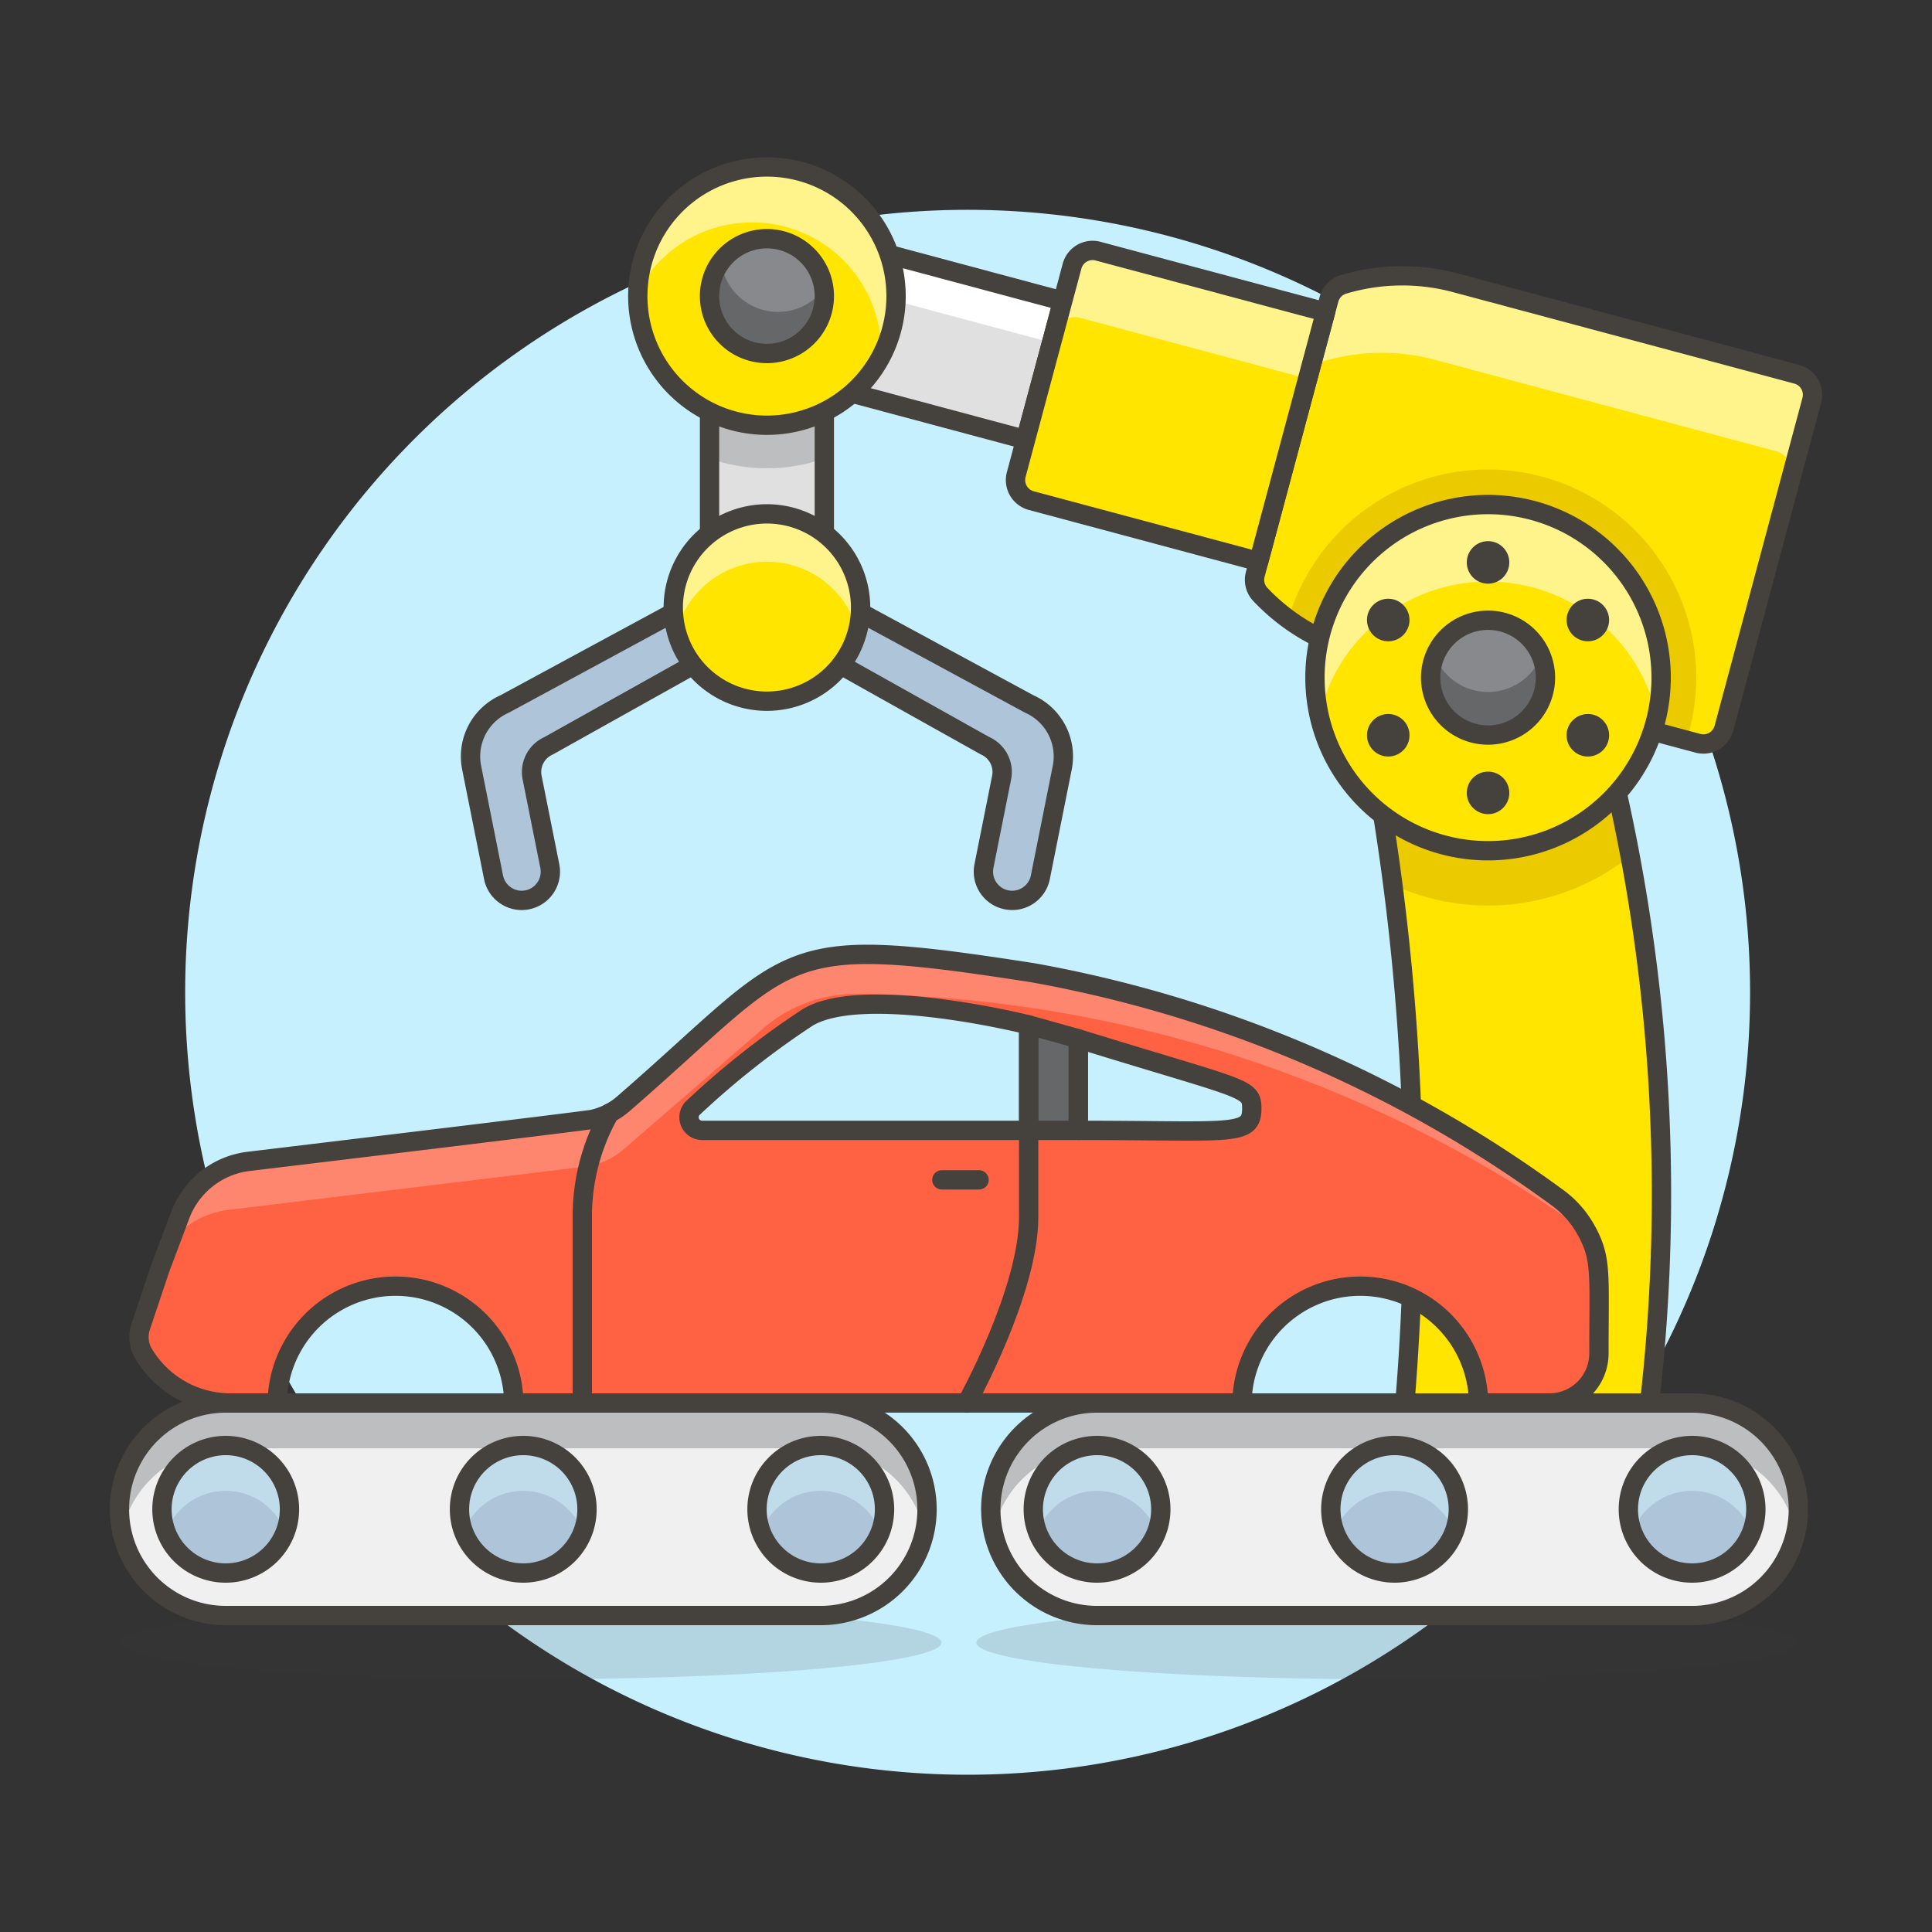 <svg xmlns="http://www.w3.org/2000/svg" version="1.1" xmlns:xlink="http://www.w3.org/1999/xlink" xmlns:svgjs="http://svgjs.com/svgjs" viewBox="0 0 160 160" width="160" height="160"><rect x="0" y="0" width="160" height="160" fill="#333333" stroke="none"/><g transform="matrix(1.6,0,0,1.6,0,0)"><path d="M10.084 51.360 A40.000 40.000 0 1 0 90.084 51.360 A40.000 40.000 0 1 0 10.084 51.360 Z" fill="#c7f0ff" stroke="#c7f0ff" stroke-miterlimit="10"></path><path d="M6.275 85.021 A21.227 1.897 0 1 0 48.729 85.021 A21.227 1.897 0 1 0 6.275 85.021 Z" fill="#45413c" opacity=".15"></path><path d="M50.538 85.021 A21.227 1.897 0 1 0 92.992 85.021 A21.227 1.897 0 1 0 50.538 85.021 Z" fill="#45413c" opacity=".15"></path><path d="M36.726,27.319a1.485,1.485,0,0,0,1.485,1.486h2.971a1.485,1.485,0,0,0,1.485-1.486v-8.28H36.726Z" fill="#e0e0e0"></path><path d="M42.667,23.731a8.956,8.956,0,0,1-5.941,0V19.039h5.941Z" fill="#bdbec0"></path><path d="M36.726,27.319a1.485,1.485,0,0,0,1.485,1.486h2.971a1.485,1.485,0,0,0,1.485-1.486v-8.28H36.726Z" fill="none" stroke="#45413c" stroke-linecap="round" stroke-linejoin="round"></path><path d="M27.293,46.575a1.486,1.486,0,0,1-1.747-1.166l-1.134-5.674a2.971,2.971,0,0,1,1.713-3.3l11.1-6.009.583,2.913L28.4,38.6a1.486,1.486,0,0,0-.857,1.65l.915,4.577A1.486,1.486,0,0,1,27.293,46.575Z" fill="#adc4d9" stroke="#45413c" stroke-linecap="round" stroke-linejoin="round"></path><path d="M52.1,46.575a1.487,1.487,0,0,0,1.748-1.166l1.134-5.674a2.973,2.973,0,0,0-1.713-3.3l-11.1-6.009-.582,2.913,9.4,5.261a1.484,1.484,0,0,1,.856,1.65l-.914,4.577A1.486,1.486,0,0,0,52.1,46.575Z" fill="#adc4d9" stroke="#45413c" stroke-linecap="round" stroke-linejoin="round"></path><path d="M34.848 31.446 A4.848 4.848 0 1 0 44.544 31.446 A4.848 4.848 0 1 0 34.848 31.446 Z" fill="#ffe500"></path><path d="M39.7,29.073a4.851,4.851,0,0,1,4.689,3.611,4.849,4.849,0,1,0-9.377,0A4.85,4.85,0,0,1,39.7,29.073Z" fill="#fff48c"></path><path d="M34.848 31.446 A4.848 4.848 0 1 0 44.544 31.446 A4.848 4.848 0 1 0 34.848 31.446 Z" fill="none" stroke="#45413c" stroke-linecap="round" stroke-linejoin="round"></path><path d="M93.779,20.718A1.1,1.1,0,0,0,93,19.371L75.336,14.638a10.649,10.649,0,0,0-5.8.082,1.1,1.1,0,0,0-.748.771L64.972,29.726a1.1,1.1,0,0,0,.263,1.042,10.655,10.655,0,0,0,4.984,2.972l17.665,4.732a1.1,1.1,0,0,0,1.347-.778Z" fill="#ffe500"></path><path d="M77.021,24.3a10.774,10.774,0,0,0-10.337,7.741,10.672,10.672,0,0,0,3.535,1.7L87.3,38.314A10.778,10.778,0,0,0,77.021,24.3Z" fill="#ebcb00"></path><path d="M93,19.371,75.336,14.638a10.646,10.646,0,0,0-5.8.082,1.1,1.1,0,0,0-.749.77l-.915,3.415a10.645,10.645,0,0,1,6.4-.28l17.665,4.733a1.1,1.1,0,0,1,.778,1.347l1.068-3.987A1.1,1.1,0,0,0,93,19.371Z" fill="#fff48c"></path><path d="M93.779,20.718A1.1,1.1,0,0,0,93,19.371L75.336,14.638a10.649,10.649,0,0,0-5.8.082,1.1,1.1,0,0,0-.748.771L64.972,29.726a1.1,1.1,0,0,0,.263,1.042,10.655,10.655,0,0,0,4.984,2.972l17.665,4.732a1.1,1.1,0,0,0,1.347-.778Z" fill="none" stroke="#45413c" stroke-linecap="round" stroke-linejoin="round"></path><path d="M43.157 9.821H50.584V24.675H43.157z" fill="#e0e0e0" transform="translate(18.081 58.058) rotate(-75.002)"></path><path d="M46.429 7.31H48.657V22.164H46.429z" fill="#ffffff" transform="translate(21.004 56.847) rotate(-75.002)"></path><path d="M43.157 9.821H50.584V24.675H43.157z" fill="none" stroke="#45413c" stroke-linecap="round" stroke-linejoin="round" transform="translate(18.081 58.058) rotate(-75.002)"></path><path d="M33.012 15.326 A6.684 6.684 0 1 0 46.380 15.326 A6.684 6.684 0 1 0 33.012 15.326 Z" fill="#ffe500"></path><path d="M40.657,11.739a6.687,6.687,0,0,0-7.641,3.335,6.684,6.684,0,1,1,12.592,3.374A6.687,6.687,0,0,0,40.657,11.739Z" fill="#fff48c"></path><path d="M33.012 15.326 A6.684 6.684 0 1 0 46.380 15.326 A6.684 6.684 0 1 0 33.012 15.326 Z" fill="none" stroke="#45413c" stroke-linecap="round" stroke-linejoin="round"></path><path d="M36.725 15.326 A2.971 2.971 0 1 0 42.667 15.326 A2.971 2.971 0 1 0 36.725 15.326 Z" fill="#87898c"></path><path d="M39.5,16.043a2.972,2.972,0,0,0,3.141-1.08,2.97,2.97,0,1,1-5.321-1.426A2.971,2.971,0,0,0,39.5,16.043Z" fill="#656769"></path><path d="M36.725 15.326 A2.971 2.971 0 1 0 42.667 15.326 A2.971 2.971 0 1 0 36.725 15.326 Z" fill="none" stroke="#45413c" stroke-linecap="round" stroke-linejoin="round"></path><path d="M53.377,25.911l11.772,3.154,3.46-12.913L56.836,13a1.1,1.1,0,0,0-1.347.778L52.6,24.564A1.1,1.1,0,0,0,53.377,25.911Z" fill="#ffe500"></path><path d="M56.836,13a1.1,1.1,0,0,0-1.347.778l-.925,3.453a1.1,1.1,0,0,1,1.347-.778l11.773,3.154.925-3.453Z" fill="#fff48c"></path><path d="M53.377,25.911l11.772,3.154,3.46-12.913L56.836,13a1.1,1.1,0,0,0-1.347.778L52.6,24.564A1.1,1.1,0,0,0,53.377,25.911Z" fill="none" stroke="#45413c" stroke-linecap="round" stroke-linejoin="round"></path><path d="M72.445,75.505H85.008a95.22,95.22,0,0,0-1.9-36.97H70.938A127.226,127.226,0,0,1,72.445,75.505Z" fill="#ffe500"></path><path d="M84.385,44.289Q83.841,41.4,83.1,38.536H70.938q.68,3.627,1.15,7.256a11.8,11.8,0,0,0,12.3-1.5Z" fill="#ebcb00"></path><path d="M72.445,75.505H85.008a95.22,95.22,0,0,0-1.9-36.97H70.938A127.226,127.226,0,0,1,72.445,75.505Z" fill="none" stroke="#45413c" stroke-linecap="round" stroke-linejoin="round"></path><path d="M68.062 35.075 A8.959 8.959 0 1 0 85.980 35.075 A8.959 8.959 0 1 0 68.062 35.075 Z" fill="#ffe500"></path><path d="M77.021,30.1a8.962,8.962,0,0,0-8.737,6.969,8.959,8.959,0,1,1,17.474,0A8.962,8.962,0,0,0,77.021,30.1Z" fill="#fff48c"></path><path d="M68.062 35.075 A8.959 8.959 0 1 0 85.980 35.075 A8.959 8.959 0 1 0 68.062 35.075 Z" fill="none" stroke="#45413c" stroke-linecap="round" stroke-linejoin="round"></path><path d="M74.050 35.075 A2.971 2.971 0 1 0 79.992 35.075 A2.971 2.971 0 1 0 74.050 35.075 Z" fill="#87898c"></path><path d="M77.021,35.817a2.971,2.971,0,0,0,2.754-1.856,2.971,2.971,0,1,1-5.508,0A2.971,2.971,0,0,0,77.021,35.817Z" fill="#656769"></path><path d="M74.050 35.075 A2.971 2.971 0 1 0 79.992 35.075 A2.971 2.971 0 1 0 74.050 35.075 Z" fill="none" stroke="#45413c" stroke-linecap="round" stroke-linejoin="round"></path><path d="M75.921 29.110 A1.100 1.100 0 1 0 78.121 29.110 A1.100 1.100 0 1 0 75.921 29.110 Z" fill="#45413c"></path><path d="M70.755 32.092 A1.100 1.100 0 1 0 72.955 32.092 A1.100 1.100 0 1 0 70.755 32.092 Z" fill="#45413c"></path><path d="M70.755 38.057 A1.100 1.100 0 1 0 72.955 38.057 A1.100 1.100 0 1 0 70.755 38.057 Z" fill="#45413c"></path><path d="M75.921 41.040 A1.100 1.100 0 1 0 78.121 41.040 A1.100 1.100 0 1 0 75.921 41.040 Z" fill="#45413c"></path><path d="M81.087 38.057 A1.100 1.100 0 1 0 83.287 38.057 A1.100 1.100 0 1 0 81.087 38.057 Z" fill="#45413c"></path><path d="M81.087 32.092 A1.100 1.100 0 1 0 83.287 32.092 A1.100 1.100 0 1 0 81.087 32.092 Z" fill="#45413c"></path><path d="M82.164,63.79a.129.129,0,0,0-.018-.027,5.132,5.132,0,0,0-1.506-1.752,65.489,65.489,0,0,0-27.167-11.66c-13.494-2.1-12.123-1.1-21.209,6.781a3.638,3.638,0,0,1-1.577.8c-.049.047-17.752,2.173-17.819,2.181a4.337,4.337,0,0,0-3.548,2.8l-.535,1.428-.464,1.226L7.278,68.678a1.683,1.683,0,0,0,.158,1.4,5.24,5.24,0,0,0,4.494,2.54h2.418a6.124,6.124,0,0,1,12.247,0H64.284a6.124,6.124,0,0,1,12.247,0h3.662a2.565,2.565,0,0,0,2.567-2.567C82.76,65.981,82.906,65.206,82.164,63.79ZM36.337,58.507a.676.676,0,0,1-.455-1.174,43.611,43.611,0,0,1,5.931-4.678c2.926-1.735,11.432.394,11.432.394v5.458Zm19.475,0V53.768c8.609,2.662,8.98,2.5,8.98,3.6C64.792,58.843,63.807,58.507,55.812,58.507Z" fill="#ff6242"></path><path d="M48.75 61.07L50.676 61.07" fill="none" stroke="#45413c" stroke-linecap="round" stroke-linejoin="round"></path><path d="M53.243,58.5V63c0,3.848-3.209,9.624-3.209,9.624" fill="none" stroke="#45413c" stroke-linecap="round" stroke-linejoin="round"></path><path d="M55.812 53.768L55.812 58.507 53.245 58.507 53.245 53.049 55.812 53.768z" fill="#656769" stroke="#45413c" stroke-linecap="round" stroke-linejoin="round"></path><path d="M8.791,64.318a4.589,4.589,0,0,1,3.027-1.694l18.415-2.232a3.846,3.846,0,0,0,2.059-.913l7.224-6.261a7.32,7.32,0,0,1,4.808-1.774A66.5,66.5,0,0,1,82.165,63.788v0a.129.129,0,0,0-.018-.027,5.132,5.132,0,0,0-1.506-1.752,65.489,65.489,0,0,0-27.167-11.66c-13.494-2.1-12.123-1.1-21.209,6.781a3.638,3.638,0,0,1-1.577.8c-.049.047-17.752,2.173-17.819,2.181a4.337,4.337,0,0,0-3.548,2.8l-.535,1.428" fill="#ff866e"></path><path d="M31.549,57.616A10.847,10.847,0,0,0,30.139,63v9.626" fill="none" stroke="#45413c" stroke-linecap="round" stroke-linejoin="round"></path><path d="M82.164,63.79a.129.129,0,0,0-.018-.027,5.132,5.132,0,0,0-1.506-1.752,65.489,65.489,0,0,0-27.167-11.66c-13.494-2.1-12.123-1.1-21.209,6.781a3.638,3.638,0,0,1-1.577.8c-.049.047-17.752,2.173-17.819,2.181a4.337,4.337,0,0,0-3.548,2.8l-.535,1.428-.464,1.226L7.278,68.678a1.683,1.683,0,0,0,.158,1.4,5.24,5.24,0,0,0,4.494,2.54h2.418a6.124,6.124,0,0,1,12.247,0H64.284a6.124,6.124,0,0,1,12.247,0h3.662a2.565,2.565,0,0,0,2.567-2.567C82.76,65.981,82.906,65.206,82.164,63.79ZM36.337,58.507a.676.676,0,0,1-.455-1.174,43.611,43.611,0,0,1,5.931-4.678c2.926-1.735,11.432.394,11.432.394v5.458Zm19.475,0V53.768c8.609,2.662,8.98,2.5,8.98,3.6C64.792,58.843,63.807,58.507,55.812,58.507Z" fill="none" stroke="#45413c" stroke-linecap="round" stroke-linejoin="round"></path><path d="M47.983,78.12a5.5,5.5,0,0,1-5.5,5.5h-30.8a5.5,5.5,0,1,1,0-11h30.8A5.5,5.5,0,0,1,47.983,78.12Z" fill="#f0f0f0"></path><path d="M11.683,74.966h30.8a5.5,5.5,0,0,1,5.374,4.327,5.5,5.5,0,0,0-5.374-6.673h-30.8a5.5,5.5,0,0,0-5.374,6.673A5.5,5.5,0,0,1,11.683,74.966Z" fill="#bdbec0"></path><path d="M47.983,78.12a5.5,5.5,0,0,1-5.5,5.5h-30.8a5.5,5.5,0,1,1,0-11h30.8A5.5,5.5,0,0,1,47.983,78.12Z" fill="none" stroke="#45413c" stroke-linecap="round" stroke-linejoin="round"></path><path d="M8.383 78.120 A3.300 3.300 0 1 0 14.983 78.120 A3.300 3.300 0 1 0 8.383 78.120 Z" fill="#adc4d9"></path><path d="M11.683,77.166a3.3,3.3,0,0,1,3.085,2.127,3.3,3.3,0,1,0-6.17,0A3.3,3.3,0,0,1,11.683,77.166Z" fill="#c0dceb"></path><path d="M8.383 78.120 A3.300 3.300 0 1 0 14.983 78.120 A3.300 3.300 0 1 0 8.383 78.120 Z" fill="none" stroke="#45413c" stroke-linecap="round" stroke-linejoin="round"></path><path d="M23.783 78.120 A3.300 3.300 0 1 0 30.383 78.120 A3.300 3.300 0 1 0 23.783 78.120 Z" fill="#adc4d9"></path><path d="M27.083,77.166a3.3,3.3,0,0,1,3.085,2.127,3.3,3.3,0,1,0-6.17,0A3.3,3.3,0,0,1,27.083,77.166Z" fill="#c0dceb"></path><path d="M23.783 78.120 A3.300 3.300 0 1 0 30.383 78.120 A3.300 3.300 0 1 0 23.783 78.120 Z" fill="none" stroke="#45413c" stroke-linecap="round" stroke-linejoin="round"></path><path d="M39.183 78.120 A3.300 3.300 0 1 0 45.783 78.120 A3.300 3.300 0 1 0 39.183 78.120 Z" fill="#adc4d9"></path><path d="M42.483,77.166a3.3,3.3,0,0,1,3.085,2.127,3.3,3.3,0,1,0-6.17,0A3.3,3.3,0,0,1,42.483,77.166Z" fill="#c0dceb"></path><path d="M39.183 78.120 A3.300 3.300 0 1 0 45.783 78.120 A3.300 3.300 0 1 0 39.183 78.120 Z" fill="none" stroke="#45413c" stroke-linecap="round" stroke-linejoin="round"></path><path d="M93.083,78.12a5.5,5.5,0,0,1-5.5,5.5h-30.8a5.5,5.5,0,0,1,0-11h30.8A5.5,5.5,0,0,1,93.083,78.12Z" fill="#f0f0f0"></path><path d="M56.783,74.966h30.8a5.5,5.5,0,0,1,5.374,4.327,5.5,5.5,0,0,0-5.374-6.673h-30.8a5.5,5.5,0,0,0-5.374,6.673A5.5,5.5,0,0,1,56.783,74.966Z" fill="#bdbec0"></path><path d="M93.083,78.12a5.5,5.5,0,0,1-5.5,5.5h-30.8a5.5,5.5,0,0,1,0-11h30.8A5.5,5.5,0,0,1,93.083,78.12Z" fill="none" stroke="#45413c" stroke-linecap="round" stroke-linejoin="round"></path><path d="M53.483 78.120 A3.300 3.300 0 1 0 60.083 78.120 A3.300 3.300 0 1 0 53.483 78.120 Z" fill="#adc4d9"></path><path d="M56.783,77.166a3.3,3.3,0,0,1,3.085,2.127,3.3,3.3,0,1,0-6.17,0A3.3,3.3,0,0,1,56.783,77.166Z" fill="#c0dceb"></path><path d="M53.483 78.120 A3.300 3.300 0 1 0 60.083 78.120 A3.300 3.300 0 1 0 53.483 78.120 Z" fill="none" stroke="#45413c" stroke-linecap="round" stroke-linejoin="round"></path><path d="M68.883 78.120 A3.300 3.300 0 1 0 75.483 78.120 A3.300 3.300 0 1 0 68.883 78.120 Z" fill="#adc4d9"></path><path d="M72.183,77.166a3.3,3.3,0,0,1,3.085,2.127,3.3,3.3,0,1,0-6.17,0A3.3,3.3,0,0,1,72.183,77.166Z" fill="#c0dceb"></path><path d="M68.883 78.120 A3.300 3.300 0 1 0 75.483 78.120 A3.300 3.300 0 1 0 68.883 78.120 Z" fill="none" stroke="#45413c" stroke-linecap="round" stroke-linejoin="round"></path><path d="M84.283 78.120 A3.300 3.300 0 1 0 90.883 78.120 A3.300 3.300 0 1 0 84.283 78.120 Z" fill="#adc4d9"></path><path d="M87.583,77.166a3.3,3.3,0,0,1,3.085,2.127,3.3,3.3,0,1,0-6.17,0A3.3,3.3,0,0,1,87.583,77.166Z" fill="#c0dceb"></path><path d="M84.283 78.120 A3.300 3.300 0 1 0 90.883 78.120 A3.300 3.300 0 1 0 84.283 78.120 Z" fill="none" stroke="#45413c" stroke-linecap="round" stroke-linejoin="round"></path></g></svg>